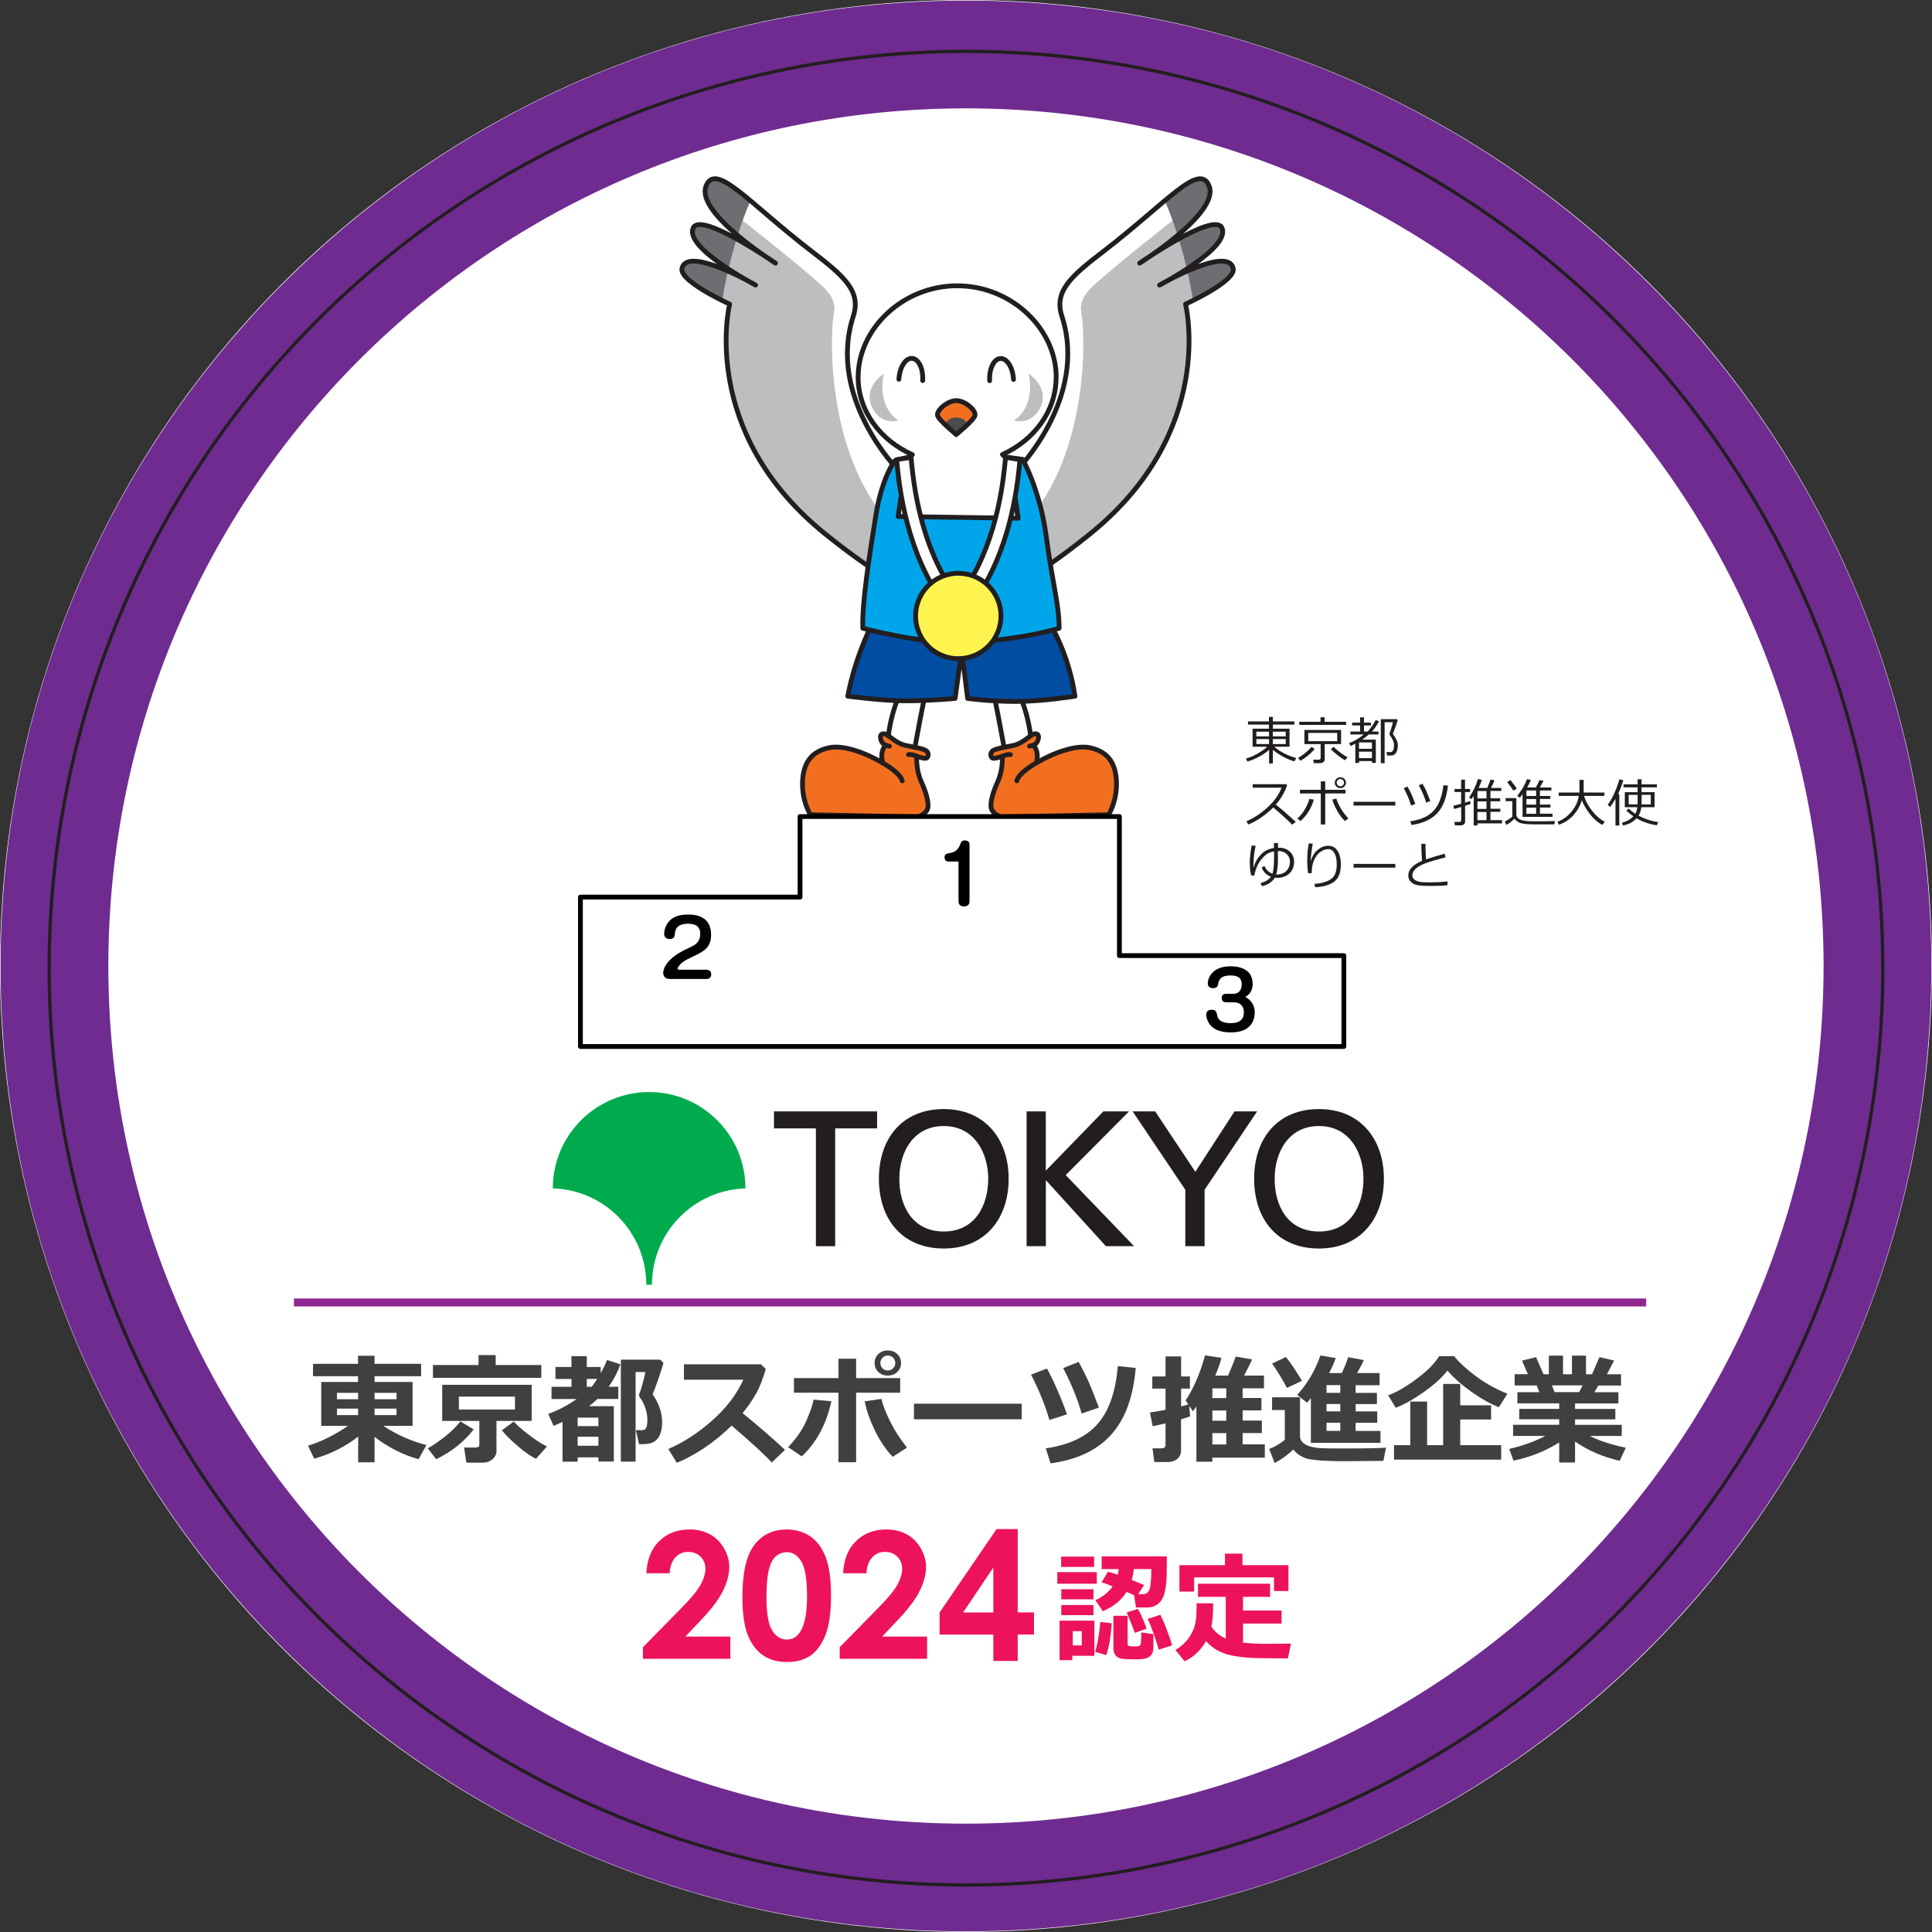 <?xml version="1.0" encoding="UTF-8"?>
<svg id="_レイヤー_2" data-name="レイヤー 2" xmlns="http://www.w3.org/2000/svg" xmlns:xlink="http://www.w3.org/1999/xlink" viewBox="0 0 298.67 298.67">
  <rect x="0" y="0" width="298.67" height="298.67" fill="#333333" stroke="none"/>
  <defs>
    <style>
      .cls-1 {
        fill: #221e1f;
      }

      .cls-2 {
        fill: #014da2;
      }

      .cls-2, .cls-3, .cls-4, .cls-5, .cls-6, .cls-7, .cls-8, .cls-9 {
        stroke-linejoin: round;
        stroke-width: .74px;
      }

      .cls-2, .cls-3, .cls-5, .cls-6, .cls-7, .cls-8, .cls-10, .cls-9 {
        stroke: #221e1f;
      }

      .cls-11 {
        fill: #00ab4e;
      }

      .cls-3 {
        fill: #00a6e9;
      }

      .cls-12, .cls-4, .cls-5, .cls-9 {
        fill: #fff;
      }

      .cls-13 {
        fill: #404041;
      }

      .cls-4 {
        stroke: #000;
      }

      .cls-14 {
        fill: #ed135a;
      }

      .cls-6, .cls-7, .cls-9 {
        stroke-linecap: round;
      }

      .cls-6, .cls-10, .cls-15 {
        fill: none;
      }

      .cls-7, .cls-16 {
        fill: #f36f20;
      }

      .cls-8 {
        fill: #fff44f;
      }

      .cls-10 {
        stroke-width: .5px;
      }

      .cls-10, .cls-15 {
        stroke-miterlimit: 10;
      }

      .cls-17 {
        fill: #6d6e71;
      }

      .cls-15 {
        stroke: #91268f;
        stroke-width: 1.23px;
      }

      .cls-18 {
        fill: #6f2b90;
      }

      .cls-19 {
        fill: #bcbec0;
      }

      .cls-20 {
        clip-path: url(#clippath);
      }

      .cls-21 {
        fill: #4c4c4e;
      }
    </style>
    <clipPath id="clippath">
      <path class="cls-7" d="M150.74,64.14c0,.7-3.21,3.26-2.91,3.04.3.22-2.91-2.34-2.91-3.04,0-.92,1.7-2.21,2.91-2.21s2.91,1.28,2.91,2.21Z"/>
    </clipPath>
  </defs>
  <g id="_レイヤー_1-2" data-name="レイヤー 1">
    <circle class="cls-12" cx="149.33" cy="149.33" r="149.33"/>
    <circle class="cls-12" cx="149.33" cy="149.33" r="149.24"/>
    <path class="cls-18" d="M149.33.09C66.91.09.09,66.91.09,149.33s66.82,149.24,149.24,149.24,149.24-66.82,149.24-149.24S231.76.09,149.33.09ZM149.33,281.92c-73.22,0-132.58-59.36-132.58-132.58S76.11,16.75,149.33,16.75s132.58,59.36,132.58,132.59-59.36,132.58-132.58,132.58Z"/>
    <g>
      <path class="cls-1" d="M126.13,174.44h-6.48v-2.63h15.94v2.63h-6.48v18.21h-2.98v-18.21Z"/>
      <path class="cls-1" d="M145.9,171.45c6.33,0,10.03,4.6,10.03,10.78s-3.67,10.78-10.03,10.78-10.03-4.45-10.03-10.78,3.7-10.78,10.03-10.78ZM145.9,190.38c4.81,0,6.87-4,6.87-8.15s-2.27-8.18-6.87-8.15c-4.6-.03-6.87,3.91-6.87,8.15s2.06,8.15,6.87,8.15Z"/>
      <path class="cls-1" d="M158.69,171.81h2.98v9.17l8.9-9.17h3.97l-9.79,9.85,10.57,10.99h-4.36l-9.28-10.21v10.21h-2.98v-20.84Z"/>
      <path class="cls-1" d="M183.24,183.93l-8.15-12.12h3.49l6.21,9.34,6.06-9.34h3.49l-8.12,12.12v8.72h-2.98v-8.72Z"/>
      <path class="cls-1" d="M203.91,171.45c6.33,0,10.03,4.6,10.03,10.78s-3.67,10.78-10.03,10.78-10.03-4.45-10.03-10.78,3.7-10.78,10.03-10.78ZM203.91,190.38c4.81,0,6.87-4,6.87-8.15s-2.27-8.18-6.87-8.15c-4.6-.03-6.86,3.91-6.86,8.15s2.06,8.15,6.86,8.15Z"/>
    </g>
    <path class="cls-11" d="M99.9,198.61h.89c0-8.08,6.43-14.65,14.45-14.89h0c0-8.23-6.67-14.9-14.89-14.9s-14.89,6.67-14.89,14.89h0c8.02.24,14.45,6.82,14.45,14.9Z"/>
    <g>
      <path class="cls-13" d="M55.37,222.09c-2.01,1.56-4.27,2.69-6.79,3.41l-.97-2.01c2.04-.61,4.1-1.63,6.18-3.06h-4.13v-6.79h5.69v-.89h-6.96v-1.91h6.96v-1.25h2.55v1.25h7.2v1.91h-7.2v.89h5.88v6.79h-4.52c2.11,1.38,4.33,2.37,6.66,2.96l-1.21,2.19c-2.42-.67-4.69-1.82-6.81-3.45v3.93h-2.53v-3.96ZM52.09,216.31h3.27v-.99h-3.27v.99ZM55.36,217.76h-3.27v1h3.27v-1ZM57.9,216.31h3.4v-.99h-3.4v.99ZM61.3,217.76h-3.4v1h3.4v-1Z"/>
      <path class="cls-13" d="M73.22,220.98c-1.5,1.93-3.43,3.46-5.79,4.6l-1.3-1.68c.82-.46,1.71-1.08,2.7-1.85.98-.77,1.76-1.55,2.33-2.32l2.06,1.24ZM83.69,213h-16.76v-1.98h7.05v-1.54h2.65v1.54h7.05v1.98ZM76.76,224.25c0,.53-.21.97-.62,1.33-.41.35-.89.53-1.43.53h-2.62l-.34-2.34h1.79c.37,0,.56-.14.56-.41v-3.7h-5.74v-5.58h13.83v5.58h-5.44v4.59ZM79.61,217.9v-2h-8.67v2h8.67ZM84.55,223.62l-1.68,1.89c-.67-.28-1.56-.89-2.68-1.83-1.11-.94-1.98-1.79-2.61-2.56l1.85-1.37c.42.5,1.17,1.17,2.26,2.01,1.09.84,2.04,1.46,2.85,1.84Z"/>
      <path class="cls-13" d="M92.51,225.29h-3.21v.67h-2.34v-6.14c-.4.19-.86.39-1.38.61l-.83-1.85c1.51-.54,2.97-1.31,4.39-2.3h-3.88v-1.89h3.08v-1.21h-2.47v-1.86h2.47v-1.67h2.37v1.67h2.15v.97c.39-.68.71-1.37.97-2.05l2.08.67c-.42,1.19-1.03,2.35-1.81,3.47h1.48v1.89h-3.22c-.41.39-.84.77-1.3,1.11h3.83v8.56h-2.38v-.65ZM92.51,220.47v-1.32h-3.21v1.32h3.21ZM89.3,223.5h3.21v-1.39h-3.21v1.39ZM90.71,214.38h.77c.3-.4.58-.81.84-1.21h-1.61v1.21ZM102.56,210.73c-.1.38-.35,1.18-.77,2.4-.42,1.22-.72,2.02-.9,2.41.98,1.44,1.47,2.86,1.47,4.27,0,.62-.07,1.15-.2,1.6-.13.45-.33.82-.6,1.1-.27.29-.58.48-.95.59-.36.11-.92.16-1.67.16h-.15l-.48-2.17h.49c.37,0,.6,0,.71-.03.1-.02.2-.08.29-.19.09-.11.16-.27.21-.49.05-.22.07-.48.07-.8,0-1.27-.39-2.46-1.17-3.58-.07-.11-.11-.22-.11-.35,0-.1.02-.2.07-.31.23-.48.53-1.56.91-3.24h-1.52v13.85h-2.28v-15.76h6.09l.5.53Z"/>
      <path class="cls-13" d="M121.35,224.14l-2.04,1.95c-1.07-1.17-3.13-3.07-6.2-5.7-2.68,2.59-5.51,4.51-8.48,5.75l-1.32-2.14c2.31-.98,4.56-2.44,6.75-4.37,2.19-1.93,3.81-4.04,4.85-6.34h-9.18v-2.38h11.91l.74.72c-.44,1.54-.93,2.8-1.48,3.78-.55.98-1.25,2-2.1,3.05,2.61,2.12,4.79,4.02,6.55,5.68Z"/>
      <path class="cls-13" d="M128.53,216.62c-.8,3.59-2.33,6.43-4.59,8.52l-2.1-1.42c1.32-1.4,2.27-2.79,2.85-4.16.59-1.37.95-2.43,1.08-3.19l2.76.25ZM132.35,226.05h-2.73v-10.75h-6.88v-2.26h6.88v-2.99h2.73v2.99h6.81v2.26h-6.81v10.75ZM140.22,223.78l-2.21,1.43c-1.08-1.12-2.01-2.5-2.8-4.15-.79-1.65-1.3-3.12-1.53-4.43l2.58-.37c.21.94.66,2.11,1.35,3.49.69,1.39,1.56,2.73,2.6,4.03ZM139.29,210.71c0,.56-.19,1.02-.58,1.39-.39.37-.87.55-1.46.55s-1.07-.18-1.46-.55c-.39-.36-.58-.83-.58-1.39s.19-1.03.58-1.39c.39-.36.87-.55,1.46-.55s1.07.18,1.46.55c.39.37.58.83.58,1.39ZM138.07,209.89c-.22-.22-.49-.34-.82-.34s-.6.11-.82.34c-.22.22-.33.5-.33.82s.11.59.33.82c.22.22.49.33.82.33s.6-.11.82-.33c.22-.22.33-.5.33-.82s-.11-.59-.33-.82Z"/>
      <path class="cls-13" d="M157.94,219.41h-16.65v-2.41h16.65v2.41Z"/>
      <path class="cls-13" d="M164.94,218.65l-2.71.87c-.62-2.2-1.57-4.54-2.84-7.01l2.46-.95c1.09,2.01,2.13,4.37,3.1,7.1ZM175.57,211.46c-.37,4.5-1.64,7.94-3.8,10.34-2.16,2.39-5.28,3.87-9.36,4.42l-.74-2.32c3.64-.53,6.32-1.81,8.06-3.83s2.76-4.99,3.07-8.88l2.76.28ZM169.88,217.6l-2.67.92c-.6-2.16-1.55-4.51-2.85-7.03l2.39-.96c.53.97,1,1.9,1.42,2.81.41.91.98,2.32,1.71,4.26Z"/>
      <path class="cls-13" d="M195.51,225.34h-8.09v.63h-2.47v-8.53c-.15.22-.33.46-.53.73-.02,0-.21-.28-.58-.83l.15,1.6c-.35.14-.82.3-1.41.47v4.79c0,.58-.2,1.03-.6,1.35-.4.32-.9.47-1.51.47h-2.02l-.28-2.12h1.4c.41,0,.61-.18.61-.53v-3.33c-.66.16-1.32.3-1.98.44l-.43-2.12c.52-.06,1.32-.2,2.41-.42v-3.27h-2.04v-1.88h2.04v-3.1h2.41v3.1h1.36v1.88h-1.36v2.74c.5-.12.86-.22,1.11-.3l-.42-.62c1.23-1.83,2.24-4.15,3.01-6.96l2.54.39c-.25.94-.57,1.85-.96,2.73h1.99c.49-1.13.88-2.12,1.18-2.94l2.51.44c-.12.36-.53,1.19-1.22,2.5h3.07v1.97h-3.3v1.5h2.91v1.91h-2.91v1.58h2.97v1.93h-2.97v1.75h3.43v2.04ZM187.42,214.63v1.5h2.15v-1.5h-2.15ZM187.42,218.05v1.58h2.15v-1.58h-2.15ZM187.42,223.3h2.15v-1.75h-2.15v1.75Z"/>
      <path class="cls-13" d="M214.27,223.78l-.41,2.06c-.1,0-.22,0-.38,0l-5.66.05c-2.67,0-4.59-.13-5.77-.39-.96-.32-1.66-.8-2.1-1.43-.95.9-1.92,1.6-2.91,2.09l-.83-2.16c.88-.33,1.68-.81,2.41-1.43v-4.59h-1.97v-1.97h4.32v6.02c0,.41.17.75.5,1.03.33.28.73.47,1.2.59.47.12,1.02.2,1.65.23.63.03,1.75.04,3.36.04,3.38,0,5.58-.04,6.59-.13ZM201.28,213.46l-2.34,1.1c-.16-.35-.5-.97-1.04-1.85-.54-.88-.95-1.52-1.24-1.91l2.13-1.02c.69.85,1.53,2.08,2.49,3.69ZM202.65,223.04v-6.9c-.18.23-.37.46-.59.71l-1.52-1.21c1.59-1.78,2.79-3.81,3.58-6.09l2.37.39c-.25.74-.59,1.51-1.02,2.32h1.98c.44-.99.76-1.81.97-2.45l2.41.45c-.19.46-.54,1.13-1.03,2h3.47v1.88h-3.7v1.19h3.29v1.73h-3.29v1.13h3.34v1.76h-3.34v1.26h3.84v1.84h-10.76ZM205.07,214.13v1.19h2.13v-1.19h-2.13ZM205.07,217.05v1.13h2.13v-1.13h-2.13ZM205.07,219.94v1.26h2.13v-1.26h-2.13Z"/>
      <path class="cls-13" d="M233.03,215.47l-1.32,2.07c-1.26-.48-2.64-1.25-4.15-2.31-1.51-1.07-2.78-2.18-3.8-3.35-.87,1.11-2.09,2.22-3.67,3.33-1.57,1.11-3.01,1.92-4.32,2.42l-1.17-1.93c1.28-.46,2.76-1.31,4.42-2.56,1.67-1.24,2.82-2.41,3.45-3.49h2.32c.69.88,1.77,1.88,3.24,3,1.47,1.12,3.14,2.06,4.99,2.8ZM218.02,223.41v-6.74h2.6v6.74h2.48v-9.47h2.64v3.31h4.77v2.19h-4.77v3.97h6.33v2.23h-16.57v-2.23h2.53Z"/>
      <path class="cls-13" d="M241.05,222.99c-2.19,1.36-4.55,2.3-7.08,2.81l-.66-1.81c2.1-.48,3.96-1.16,5.57-2.01h-4.97v-1.72h7.13v-.85h-6.18v-1.61h6.18v-.85h-6.46v-1.73h3.39l-.41-1.04h-3.41v-1.74h2.05l-.91-2.1,2.17-.53,1.16,2.64h.82v-2.88h2.19v2.88h1.38v-2.88h2.17v2.88h.93l1.15-2.65,2.27.53-1.11,2.12h2.18v1.74h-3.51l-.62,1.04h3.72v1.73h-6.7v.85h6.23v1.61h-6.23v.85h7.22v1.72h-4.94c1.44.72,3.29,1.33,5.56,1.82l-.94,2.02c-2.58-.59-4.88-1.58-6.9-2.98v3.24h-2.45v-3.09ZM239.91,214.17l.42,1.04h3.79l.54-1.04h-4.75Z"/>
    </g>
    <line class="cls-15" x1="45.44" y1="201.35" x2="254.48" y2="201.35"/>
    <g>
      <g>
        <path class="cls-14" d="M169.56,244.83h-6.11v-1.79h6.11v1.79ZM169.18,255.97h-3.41v.68h-1.97v-6.11h5.38v5.43ZM169.14,242.23h-5.1v-1.59h5.1v1.59ZM169.04,247.24h-4.98v-1.56h4.98v1.56ZM169.04,249.69h-4.98v-1.57h4.98v1.57ZM167.23,254.36v-2.2h-1.39v2.2h1.39ZM171.87,250.94c-.17,2.2-.45,3.84-.86,4.93l-1.72-.51c.32-.9.6-2.44.82-4.62l1.76.2ZM174.15,246.11c-.81,1.29-2.03,2.27-3.66,2.96l-1.16-1.7c1.1-.47,2-1.18,2.68-2.13-.85-.34-1.42-.55-1.73-.64l1.02-1.63c.29.07.79.23,1.5.48.06-.27.11-.56.14-.88h-2.63v-1.97h10.07c0,.84,0,1.77-.02,2.8-.01,1.02-.11,1.93-.3,2.73-.19.8-.52,1.39-.98,1.78-.47.39-1.06.59-1.77.59h-1.7l-.29-1.89c-.3-.15-.69-.32-1.16-.51ZM178.3,254.71c0,.43-.1.79-.29,1.07-.2.28-.48.47-.84.58-.37.11-.93.16-1.7.16-1.27,0-2.07-.06-2.38-.17-.31-.11-.55-.3-.72-.57-.17-.27-.25-.62-.25-1.05v-4.95h2.2v4.31c0,.18.05.29.17.35.11.05.38.08.82.08.33,0,.59-.02.77-.06.18-.04.28-.26.31-.64.03-.38.04-.87.04-1.47l1.88.28v2.09ZM177.25,251.77l-1.81.66c-.25-.71-.67-1.76-1.26-3.15l1.73-.57c.49.87.94,1.89,1.34,3.05ZM175.27,242.57c-.05.57-.15,1.14-.31,1.68,1.01.39,1.64.65,1.9.79l-.91,1.41h.67c.58,0,.95-.27,1.11-.81.17-.54.25-1.56.25-3.07h-2.72ZM181.2,254.36l-2.08.66c-.12-.53-.38-1.34-.77-2.44-.39-1.1-.7-1.86-.93-2.31l1.95-.63c.27.47.6,1.23,1,2.29.4,1.06.68,1.87.83,2.43Z"/>
        <path class="cls-14" d="M187.54,247.87v.18c0,1.49-.09,2.62-.27,3.4.53.81,1.27,1.43,2.22,1.85v-6.44h-4.29v-2.03h11.15v2.03h-4.19v2.11h5.96v2.02h-5.96v2.94c1.03.13,2.27.19,3.7.19h.53s.53-.02.53-.02h.53s.53,0,.53,0h.53s.53-.02.53-.02h.53s-.47,2.28-.47,2.28h-1.41c-1.61,0-2.84-.01-3.7-.04-.85-.03-1.81-.11-2.88-.27-1.07-.15-1.98-.43-2.74-.83-.76-.4-1.41-.91-1.94-1.52-.79,1.42-1.89,2.46-3.3,3.12l-1.42-1.74c.89-.56,1.56-1.16,2.01-1.79.45-.63.78-1.28.97-1.95.19-.67.29-1.64.29-2.9,0-.18,0-.37,0-.58h2.57ZM199.18,245.96h-2.23v-2.11h-12.35v2.2h-2.27v-4.09h7.04v-1.78h2.7v1.78h7.11v4.01Z"/>
      </g>
      <g>
        <path class="cls-14" d="M103.54,243.21h-3.62c.1-2.1.76-3.76,1.98-4.96,1.22-1.21,2.8-1.81,4.71-1.81,1.18,0,2.23.25,3.14.75.91.5,1.63,1.22,2.17,2.16.54.94.82,1.9.82,2.87,0,1.16-.33,2.4-.99,3.74-.66,1.34-1.86,2.91-3.61,4.73l-2.19,2.31h6.95v3.43h-13.51v-1.78l6.03-6.15c1.46-1.48,2.43-2.66,2.91-3.56.48-.9.72-1.71.72-2.43s-.25-1.37-.75-1.86c-.5-.49-1.14-.74-1.93-.74s-1.46.3-1.99.89c-.53.59-.81,1.4-.85,2.41Z"/>
        <path class="cls-14" d="M121.56,236.44c1.42,0,2.65.35,3.68,1.05,1.03.7,1.83,1.77,2.39,3.2.56,1.43.84,3.44.84,6s-.29,4.6-.85,6.05c-.57,1.44-1.34,2.5-2.3,3.18-.96.68-2.18,1.01-3.65,1.01s-2.7-.34-3.7-1.02c-1-.68-1.78-1.71-2.35-3.1-.57-1.39-.85-3.36-.85-5.93,0-3.58.55-6.17,1.66-7.78,1.23-1.77,2.94-2.65,5.13-2.65ZM121.65,239.96c-.63,0-1.18.2-1.67.6-.48.4-.86,1.1-1.11,2.07-.26.98-.38,2.42-.38,4.31,0,2.47.29,4.17.88,5.11.59.94,1.35,1.41,2.28,1.41s1.61-.45,2.14-1.34c.64-1.08.97-2.88.97-5.41s-.29-4.33-.87-5.3c-.58-.97-1.33-1.46-2.24-1.46Z"/>
        <path class="cls-14" d="M133.96,243.21h-3.62c.1-2.1.76-3.76,1.98-4.96,1.22-1.21,2.8-1.81,4.71-1.81,1.18,0,2.23.25,3.14.75.91.5,1.63,1.22,2.17,2.16.54.94.82,1.9.82,2.87,0,1.16-.33,2.4-.99,3.74-.66,1.34-1.86,2.91-3.61,4.73l-2.19,2.31h6.95v3.43h-13.51v-1.78l6.03-6.15c1.46-1.48,2.43-2.66,2.91-3.56.48-.9.72-1.71.72-2.43s-.25-1.37-.75-1.86c-.5-.49-1.14-.74-1.93-.74s-1.46.3-1.99.89c-.53.59-.81,1.4-.85,2.41Z"/>
        <path class="cls-14" d="M153.56,256.78v-4.09h-8.31v-3.41l8.81-12.9h3.27v12.88h2.52v3.42h-2.52v4.09h-3.77ZM153.56,249.27v-6.94l-4.67,6.94h4.67Z"/>
      </g>
    </g>
    <g>
      <g>
        <g>
          <path class="cls-12" d="M135.72,88.48s-2.85-1.68-8.06-5.86c-19.79-15.91-14.86-35.61-14.86-35.61,0,0-7.85-3.54-7.37-5.53.85-3.55,11.38,2.59,11.38,2.59,0,0-11.12-5.78-9.63-8.86,1.22-2.52,12.71,5.47,12.71,5.47,0,0-12.3-7.69-10.76-11.86,1.45-3.93,6.56,2.52,16.32,10.01,5.09,3.9,7.71,6.2,6.46,10.06-4.11,12.67,7,23.86,7,23.86,2.23,2.53,3.32,3.44,3.32,3.44"/>
          <path class="cls-19" d="M137.98,71.73c.57,4.12.97,7.03.97,7.03l-1.42,2.11c-10.01-11.06-9.27-29.83-8.53-32.98,0-1.48-.68-2.51-1.85-3.65-4.15-3.75-12.97-10.67-18.14-14.7-.08,3.17,5.95,7.77,9.07,9.94-3.29-2.13-9.97-6.15-10.89-4.26-1.16,2.4,5.37,6.46,8.28,8.12-2.87-1.52-9.37-4.61-10.03-1.85-.48,1.99,7.37,5.53,7.37,5.53,0,0-4.94,19.7,14.86,35.61,5.2,4.18,8.06,5.86,8.06,5.86l6.51-12.28s-1.09-.91-3.32-3.44c0,0-.36-.37-.93-1.03Z"/>
          <g>
            <path class="cls-17" d="M116.01,31.04c-3.78-3.16-6-4.58-6.88-2.2-.78,2.11,1.98,5.11,4.89,7.57.66-2.07,1.34-3.86,1.99-5.36Z"/>
            <path class="cls-17" d="M111.65,46.47c.25-1.6.55-3.12.88-4.55-3.02-1.33-6.61-2.43-7.09-.42-.36,1.51,4.05,3.9,6.21,4.98Z"/>
            <path class="cls-17" d="M113.86,36.94c-2.98-1.65-6.07-2.95-6.67-1.71-.86,1.77,2.45,4.43,5.42,6.37.39-1.67.81-3.23,1.26-4.66Z"/>
          </g>
          <path class="cls-6" d="M135.72,88.48s-2.85-1.68-8.06-5.86c-19.79-15.91-14.86-35.61-14.86-35.61,0,0-7.85-3.54-7.37-5.53.85-3.55,11.38,2.59,11.38,2.59,0,0-11.12-5.78-9.63-8.86,1.22-2.52,12.71,5.47,12.71,5.47,0,0-12.3-7.69-10.76-11.86,1.45-3.93,6.56,2.52,16.32,10.01,5.09,3.9,7.71,6.2,6.46,10.06-4.11,12.67,7,23.86,7,23.86,2.23,2.53,3.32,3.44,3.32,3.44"/>
          <path class="cls-12" d="M160.36,88.48s2.85-1.68,8.05-5.86c19.79-15.91,14.86-35.61,14.86-35.61,0,0,7.85-3.54,7.37-5.53-.85-3.55-11.38,2.59-11.38,2.59,0,0,11.12-5.78,9.63-8.86-1.22-2.52-12.71,5.47-12.71,5.47,0,0,12.3-7.69,10.76-11.86-1.45-3.93-6.57,2.52-16.32,10.01-5.09,3.9-7.71,6.2-6.46,10.06,4.11,12.67-7,23.86-7,23.86-2.23,2.53-3.32,3.44-3.32,3.44"/>
          <path class="cls-19" d="M158.1,71.73c-.57,4.12-.97,7.03-.97,7.03l1.42,2.11c10.01-11.06,9.27-29.83,8.53-32.98,0-1.48.68-2.51,1.85-3.65,4.15-3.75,12.96-10.67,18.14-14.7.08,3.17-5.95,7.77-9.07,9.94,3.29-2.13,9.98-6.15,10.89-4.26,1.16,2.4-5.37,6.46-8.28,8.12,2.87-1.52,9.37-4.61,10.03-1.85.48,1.99-7.37,5.53-7.37,5.53,0,0,4.94,19.7-14.86,35.61-5.2,4.18-8.05,5.86-8.05,5.86l-6.51-12.28s1.09-.91,3.32-3.44c0,0,.36-.37.93-1.03Z"/>
          <g>
            <path class="cls-17" d="M180.07,31.04c3.78-3.16,6-4.58,6.88-2.2.78,2.11-1.98,5.11-4.89,7.57-.66-2.07-1.34-3.86-1.98-5.36Z"/>
            <path class="cls-17" d="M184.44,46.47c-.25-1.6-.55-3.12-.88-4.55,3.02-1.33,6.61-2.43,7.09-.42.36,1.51-4.05,3.9-6.21,4.98Z"/>
            <path class="cls-17" d="M182.23,36.94c2.98-1.65,6.07-2.95,6.67-1.71.85,1.77-2.45,4.43-5.42,6.37-.39-1.67-.81-3.23-1.26-4.66Z"/>
          </g>
          <path class="cls-6" d="M160.36,88.48s2.85-1.68,8.05-5.86c19.79-15.91,14.86-35.61,14.86-35.61,0,0,7.85-3.54,7.37-5.53-.85-3.55-11.38,2.59-11.38,2.59,0,0,11.12-5.78,9.63-8.86-1.22-2.52-12.71,5.47-12.71,5.47,0,0,12.3-7.69,10.76-11.86-1.45-3.93-6.57,2.52-16.32,10.01-5.09,3.9-7.71,6.2-6.46,10.06,4.11,12.67-7,23.86-7,23.86-2.23,2.53-3.32,3.44-3.32,3.44"/>
          <path class="cls-9" d="M139.04,116.3l-1.7-2.57s.44-5.03,3.46-9.73l2.8.53s-.96,4.34-2.17,11.03l-2.39.74Z"/>
          <g>
            <path class="cls-7" d="M136.95,115.22s-.62-.18-.8-.96c-.19-.77.28-.93.74-.77.46.16,1.67,1.39,2.91,1.7,1.24.31,3.05.51,3.46.93.42.42.22,1.11-.19,1.11s-1.36-.31-1.36-.31c0,0-.15,2.01.71,3.93.87,1.92,1.33,3.68.87,4.42-.47.74-1.39,1.02-1.39,1.02l-16.61-.34s-1.42-2.17-1.21-5.41c.22-3.25,1.95-4.49,4.11-4.95,2.17-.47,5.66.8,8.26,2.35,0,0-.28-.9-.06-1.73.22-.83.56-.99.56-.99"/>
            <line class="cls-6" x1="136.95" y1="115.22" x2="137.5" y2="115.35"/>
            <path class="cls-6" d="M141.72,116.92s-.76-.36-1.27-.26"/>
            <path class="cls-6" d="M136.46,117.94s2.67,1.47,3.02,2.77"/>
          </g>
          <path class="cls-9" d="M153.06,104.54s.96,4.34,2.17,11.03l2.41.64,1.68-2.47s-.44-5.03-3.46-9.73l-2.8.53Z"/>
          <g>
            <path class="cls-7" d="M159.71,115.22s.62-.18.8-.96c.19-.77-.28-.93-.74-.77-.46.16-1.67,1.39-2.91,1.7-1.24.31-3.04.51-3.46.93-.42.42-.22,1.11.19,1.11s1.36-.31,1.36-.31c0,0,.15,2.01-.71,3.93-.87,1.92-1.33,3.68-.87,4.42.46.74,1.39,1.02,1.39,1.02l16.61-.34s1.42-2.17,1.21-5.41c-.22-3.25-1.95-4.49-4.11-4.95-2.17-.47-5.66.8-8.26,2.35,0,0,.28-.9.06-1.73-.22-.83-.56-.99-.56-.99"/>
            <line class="cls-6" x1="159.71" y1="115.22" x2="159.16" y2="115.35"/>
            <path class="cls-6" d="M154.94,116.92s.76-.36,1.27-.26"/>
            <path class="cls-6" d="M160.2,117.94s-2.67,1.47-3.02,2.77"/>
          </g>
          <g>
            <path class="cls-12" d="M163.28,58.31c0-7.42-6.85-14.13-15.31-14.13s-15.31,6.7-15.31,14.13c0,5.24,3.42,9.76,8.39,11.98l-1.58,1.33-1.11,14.02,19.69-.36-1.79-13.71-1.29-1.31c4.93-2.23,8.3-6.74,8.3-11.94Z"/>
            <path class="cls-6" d="M163.28,58.31c0-7.42-6.85-14.13-15.31-14.13s-15.31,6.7-15.31,14.13c0,5.24,3.42,9.76,8.39,11.98l-1.58,1.33-1.11,14.02,19.69-.36-1.79-13.71-1.29-1.31c4.93-2.23,8.3-6.74,8.3-11.94Z"/>
          </g>
          <path class="cls-2" d="M148.26,94.67l14.57,2.68s2.49,4.32,3.35,10.28c0,0-5.04.81-9.13.81s-7.46-.47-7.46-.47l-.92-7.37-1.02,7.37s-3.82.37-7.6.37-8.99-.72-8.99-.72c1.09-5.74,3.35-10.28,3.35-10.28l13.87-2.68Z"/>
          <path class="cls-6" d="M152.99,58.85c-.09-1.84.65-3.38,1.67-3.43,1.02-.05,1.92,1.4,2.02,3.24"/>
          <path class="cls-6" d="M138.96,58.63c.11-1.84,1.01-3.29,2.03-3.23,1.02.06,1.76,1.6,1.65,3.44"/>
          <path class="cls-19" d="M159.01,57.77s1.3,4.73-2.24,7.25c0,0,2.55.78,3.96-1.84,1.73-3.24-1.72-5.41-1.72-5.41Z"/>
          <path class="cls-19" d="M136.64,57.77s-1.3,4.73,2.24,7.25c0,0-2.56.78-3.96-1.84-1.73-3.24,1.72-5.41,1.72-5.41Z"/>
          <path class="cls-3" d="M157.39,80.1s-.94-7.41-1.79-9.43l2.49.34s2.71,4.76,3.66,11.98c.98,7.46,1.98,10.37,1.98,14.13,0,0-6.31,2-15.45,2.19-6.33.13-14.9-2.19-14.9-2.19-.13-3.87.94-10.7,2.02-17.47.93-5.84,2.91-8.41,2.91-8.41l2.14-.57c-.81,2.92-1.6,9.18-1.6,9.18l18.55.26Z"/>
          <g>
            <path class="cls-16" d="M150.74,64.14c0,.7-3.21,3.26-2.91,3.04.3.22-2.91-2.34-2.91-3.04,0-.92,1.7-2.21,2.91-2.21s2.91,1.28,2.91,2.21Z"/>
            <g class="cls-20">
              <path class="cls-21" d="M147.83,64.55c1.54,0,1.69,1.1,1.69,1.1-.76.79-1.69,1.52-1.69,1.52,0,0-.93-.73-1.69-1.52,0,0,.15-1.1,1.69-1.1Z"/>
            </g>
            <path class="cls-6" d="M150.74,64.14c0,.7-3.21,3.26-2.91,3.04.3.22-2.91-2.34-2.91-3.04,0-.92,1.7-2.21,2.91-2.21s2.91,1.28,2.91,2.21Z"/>
          </g>
          <g>
            <path class="cls-5" d="M138.61,71.05c.29,3.13,1.15,12.51,6.03,20.32l1.92-1.2c-4.6-7.35-5.45-16.47-5.72-19.47l-2.23.35Z"/>
            <path class="cls-5" d="M157.68,71.05c-.29,3.13-1.15,12.51-6.03,20.32l-1.92-1.2c4.6-7.35,5.45-16.47,5.72-19.47l2.23.35Z"/>
          </g>
          <circle class="cls-8" cx="148.14" cy="95.21" r="6.6" transform="translate(3.68 195.93) rotate(-67.61)"/>
        </g>
        <polygon class="cls-4" points="173.05 147.73 173.05 126.23 123.68 126.23 123.68 138.68 89.73 138.68 89.73 161.78 207.75 161.78 207.75 147.73 173.05 147.73"/>
      </g>
      <path d="M146.6,133.19c-.28,0-.58-.19-.58-.65,0-.52.28-.56.98-.7.74-.13,1.2-.65,1.44-1.31.12-.34.22-.61.73-.61.48,0,.71.31.71.55v8.85c0,.19-.01.8-.82.8-.49,0-.88-.16-.88-.8v-6.14h-1.59Z"/>
      <path d="M189.55,154.94c-.55,0-.68-.34-.68-.65,0-.29.1-.66.68-.66h1.09c1.28,0,1.32-1.18,1.32-1.47,0-1.18-.89-1.36-1.76-1.36s-1.67.2-1.87,1.22c-.07.38-.14.74-.8.74-.44,0-.82-.2-.82-.73,0-.74.59-2.65,3.53-2.65.49,0,3.41,0,3.41,2.7,0,1.38-.82,1.85-1.12,2.02.53.35,1.44.95,1.44,2.45,0,.61-.16,3.05-3.66,3.05-2.1,0-2.88-.73-3.25-1.19-.47-.6-.59-1.27-.59-1.59,0-.3.18-.72.82-.72.73,0,.79.37.89.91.19,1.16,1.79,1.16,2.05,1.16,1.04,0,2.06-.31,2.06-1.67,0-1.03-.61-1.56-1.62-1.56h-1.12Z"/>
      <path d="M103.48,151.33c-.85,0-.96-.72-.96-.95,0-.19.11-1.89,3.11-3.42.25-.13,1.33-.64,1.55-.76.22-.12,1.07-.59,1.07-1.82,0-1.49-1.22-1.58-1.89-1.58-1.03,0-1.93.29-2.04,1.58-.02.34-.06.78-.8.78-.19,0-.85-.05-.85-.8,0-.32.11-1.28.85-2.03.47-.47,1.22-.95,2.84-.95.83,0,3.57.04,3.57,3.11,0,2.02-1.13,2.59-2.84,3.4-1.31.61-1.76.94-2.12,1.43-.23.3-.23.36-.23.41,0,.16.16.18.3.18h4.13c.25,0,.78.07.78.71,0,.72-.62.72-.78.72h-5.67Z"/>
    </g>
    <g>
      <path class="cls-1" d="M192.83,117.74l-.21-.48c.42-.11.82-.26,1.21-.45.39-.19.79-.42,1.19-.69.41-.27.69-.5.85-.68h-2.23v-2.79h2.53v-.64h-3.24v-.48h3.24v-.7h.61v.7h3.32v.48h-3.32v.64h2.57v2.79h-2.36c.48.42,1.03.78,1.65,1.08.62.31,1.21.53,1.76.66l-.31.52c-.55-.15-1.14-.4-1.76-.74s-1.14-.68-1.55-1.04v2.1h-.59v-2.11c-.37.35-.87.7-1.5,1.04-.63.34-1.24.6-1.85.77ZM194.22,113.84h1.96v-.73h-1.96v.73ZM196.18,114.25h-1.96v.77h1.96v-.77ZM196.77,113.84h1.99v-.73h-1.99v.73ZM198.76,114.25h-1.99v.77h1.99v-.77Z"/>
      <path class="cls-1" d="M201.02,117.59l-.34-.41c.91-.56,1.6-1.14,2.06-1.72l.5.32c-.26.33-.6.67-1.03,1.02-.43.35-.83.62-1.19.8ZM200.86,112.06v-.48h3.28v-.7h.64v.7h3.32v.48h-7.23ZM204.11,117.98h-1.02l-.06-.54h.8c.22,0,.33-.1.33-.29v-2.12h-2.51v-2.19h5.67v2.19h-2.53v2.37c0,.16-.07.3-.21.41-.14.11-.3.16-.48.16ZM206.72,113.3h-4.47v1.28h4.47v-1.28ZM207.93,117.53c-.27-.14-.65-.39-1.13-.77-.48-.38-.84-.7-1.07-.96l.46-.35c.27.3.63.61,1.07.94.44.33.79.55,1.05.67l-.38.47Z"/>
      <path class="cls-1" d="M212.09,117.65h-2v.3h-.57v-2.98c-.21.11-.46.23-.73.36l-.23-.44c.82-.32,1.57-.77,2.26-1.35h-2.06v-.45h1.5v-.94h-1.23v-.44h1.23v-.82h.6v.82h1.08v.44h-1.08v.94h.57c.53-.6.94-1.19,1.23-1.77l.53.18c-.38.68-.74,1.21-1.09,1.59h1v.45h-1.51c-.31.29-.64.56-1,.8h2.1v3.6h-.61v-.29ZM212.09,115.76v-.98h-2v.98h2ZM210.09,117.2h2v-1h-2v1ZM214.44,116.78l-.11-.51h.27c.17,0,.3,0,.39,0,.09,0,.17-.04.26-.12.09-.08.15-.2.19-.36.04-.16.06-.36.06-.6,0-.48-.23-1.02-.7-1.62,0-.02,0-.04,0-.06,0-.03,0-.05,0-.06.35-1.07.52-1.67.52-1.8h-1.27v6.34h-.59v-6.81h2.48l.13.13c-.04.18-.15.54-.34,1.07s-.32.88-.41,1.04c.28.42.48.76.59,1.01.12.25.18.49.18.72v.09c0,.28-.03.52-.09.72-.06.2-.13.36-.23.48-.09.12-.19.2-.3.26s-.21.09-.31.09c-.11,0-.35.01-.72.01h-.02Z"/>
      <path class="cls-1" d="M200.31,127.06l-.55.43c-.71-.73-1.69-1.62-2.92-2.66-1.29,1.24-2.58,2.12-3.86,2.63l-.3-.5c1.07-.44,2.14-1.13,3.2-2.08,1.06-.95,1.81-1.99,2.23-3.11h-4.45v-.54h5.16l.16.14c-.37,1.1-.95,2.11-1.75,3.02.8.62,1.82,1.51,3.09,2.66Z"/>
      <path class="cls-1" d="M203.11,123.62c-.4,1.36-1.09,2.46-2.07,3.3l-.47-.37c.51-.48.92-1.01,1.23-1.58.31-.57.52-1.06.61-1.47l.69.12ZM204.87,127.46h-.69v-4.8h-3.22v-.56h3.22v-1.31h.69v1.31h3.14v.56h-3.14v4.8ZM208.44,126.51l-.53.42c-.42-.4-.81-.92-1.18-1.57s-.62-1.24-.78-1.76l.64-.14c.36,1.11.98,2.13,1.85,3.05ZM206.34,121h0c0-.25.09-.44.26-.6.17-.16.37-.24.6-.24.26,0,.46.08.63.25.16.17.24.36.24.58,0,.25-.09.45-.26.61-.17.16-.37.24-.59.24-.26,0-.46-.08-.63-.25s-.25-.36-.25-.58ZM207.77,121v-.02c0-.15-.06-.28-.17-.39-.12-.11-.25-.16-.4-.16s-.28.06-.39.17c-.11.11-.17.24-.17.39s.06.28.17.39c.11.11.24.17.39.17s.29-.05.4-.16c.11-.11.17-.24.17-.39Z"/>
      <path class="cls-1" d="M215.71,124.53h-6.46v-.58h6.46v.58Z"/>
      <path class="cls-1" d="M218.8,124.28l-.66.25c-.24-.82-.61-1.72-1.13-2.68l.57-.25c.28.48.49.88.63,1.2.14.31.33.81.58,1.48ZM223.84,121.46c-.21,1.87-.76,3.28-1.64,4.24-.89.96-2.22,1.58-3.99,1.84l-.19-.58c1.21-.17,2.17-.51,2.9-1.02.72-.51,1.26-1.19,1.6-2.03.34-.84.55-1.68.61-2.52l.71.06ZM221.11,123.84l-.64.23c-.24-.82-.61-1.71-1.13-2.67l.56-.25c.25.43.45.8.59,1.12.14.32.35.84.62,1.56Z"/>
      <path class="cls-1" d="M224.8,125.06l-.14-.5c.29-.06.69-.16,1.22-.31v-1.81h-1.02v-.47h1.02v-1.44h.6v1.44h.78v.47h-.78v1.64c.34-.1.6-.19.77-.26l.11.43c-.19.09-.48.19-.87.32v2.47c0,.17-.06.3-.19.4-.13.1-.28.15-.45.15h-.94l-.07-.53h.73c.21,0,.32-.08.32-.25v-2.05c-.43.13-.79.23-1.08.3ZM230.4,126.79h1.8v.5h-3.79v.32h-.59v-4.54s-.14.19-.37.47l-.34-.26c.64-.95,1.1-1.9,1.36-2.85l.61.12c-.11.37-.27.79-.49,1.26h1.33c.22-.53.39-.96.51-1.3l.6.13c-.05.15-.23.54-.53,1.17h1.59v.46h-1.68v1.14h1.5v.46h-1.5v1.16h1.53v.47h-1.53v1.26ZM228.4,122.29v1.14h1.4v-1.14h-1.4ZM228.4,123.89v1.16h1.4v-1.16h-1.4ZM228.4,126.79h1.4v-1.26h-1.4v1.26Z"/>
      <path class="cls-1" d="M240.24,127.44h-1.9c-1.15,0-1.89,0-2.2-.03-.32-.02-.61-.06-.87-.12-.26-.05-.5-.15-.7-.29-.2-.14-.35-.29-.44-.45-.43.44-.86.77-1.28.97l-.21-.53c.15-.06.35-.17.6-.34.25-.17.44-.3.55-.41v-2.38h-1.03v-.48h1.65v2.5c0,.25.09.45.27.61.18.16.38.26.6.31s.44.09.65.12c.21.03.8.05,1.77.05,1.22,0,2.11-.02,2.69-.05l-.11.53ZM233.94,122.24c-.23-.41-.54-.85-.94-1.34l.5-.31c.41.51.74.95.99,1.32l-.55.32ZM235.37,126.3v-3.52c-.12.17-.26.35-.43.55l-.39-.3c.3-.36.59-.77.88-1.26.28-.48.49-.92.62-1.32l.61.11c-.12.33-.31.71-.57,1.17h1.35c.2-.36.38-.74.55-1.14l.62.12c-.08.16-.27.5-.56,1.03h1.78v.46h-1.77v.85h1.6v.46h-1.6v.87h1.62v.46h-1.62v.95h1.95v.49h-4.64ZM235.97,122.2v.85h1.5v-.85h-1.5ZM235.97,123.52v.87h1.5v-.87h-1.5ZM235.97,124.86v.95h1.5v-.95h-1.5Z"/>
      <path class="cls-1" d="M248.09,127.04l-.4.49c-.73-.41-1.36-.97-1.91-1.68s-.96-1.42-1.25-2.14c-.25.86-.68,1.62-1.27,2.29-.6.67-1.35,1.17-2.27,1.5l-.23-.46c.85-.31,1.59-.84,2.21-1.6.62-.76.98-1.56,1.09-2.4h-3.1v-.52h3.21v-1.96h.65v1.96h3.21v.52h-3.15c.21.73.62,1.49,1.21,2.26.59.77,1.26,1.35,1.99,1.73Z"/>
      <path class="cls-1" d="M249.74,127.62v-4.13c-.28.5-.56.92-.84,1.27l-.36-.33c.37-.51.72-1.14,1.06-1.9.34-.75.58-1.43.72-2.04l.62.1c-.17.67-.44,1.39-.8,2.15h.19v4.88h-.59ZM256.11,127.59c-1.15-.19-2.19-.55-3.12-1.09-.52.58-1.22.95-2.09,1.11l-.16-.43c.72-.17,1.31-.5,1.76-.99-.42-.29-.79-.58-1.09-.87l.39-.32c.28.29.61.55,1,.8.17-.27.27-.61.32-1.01h-1.94v-2.33h1.98v-.75h-2.18v-.46h2.18v-.78h.61v.78h2.37v.46h-2.37v.75h2.01v2.33h-2.05c-.06.52-.2.95-.42,1.29v.02c.97.51,1.99.84,3.05,1l-.26.5ZM253.17,122.88h-1.39v1.47h1.38c0-.07,0-.22,0-.45v-1.02ZM255.2,122.88h-1.42v1.09c0,.18,0,.31,0,.38h1.42v-1.47Z"/>
      <path class="cls-1" d="M197.07,135.69c-.38.65-1.04,1.09-1.98,1.3l-.23-.46c.77-.22,1.31-.55,1.62-1-.68-.23-1.16-.71-1.44-1.42l.44-.24c.25.59.66.99,1.23,1.19.17-.47.25-1.36.25-2.68v-.77c-.31.05-.59.14-.84.26-.25.12-.48.29-.69.5-.21.21-.42.45-.62.72-.2.27-.39.62-.56,1.05-.17.43-.28.83-.32,1.19h-.51c-.14-.58-.21-1.22-.21-1.93,0-.84.1-1.74.29-2.71l.62.08c-.23.92-.35,1.91-.34,2.98v.3h.06c.15-.68.5-1.32,1.04-1.9.54-.59,1.23-.94,2.06-1.06v-.77h.63v.73h.2c.65,0,1.19.2,1.63.61.44.41.66.93.66,1.56,0,.75-.24,1.35-.73,1.81-.49.45-1.12.68-1.9.68-.1,0-.21-.01-.34-.03ZM197.28,135.19s.09,0,.14,0c.58,0,1.06-.18,1.43-.55.37-.37.56-.84.56-1.42,0-.47-.16-.87-.49-1.18-.33-.31-.73-.47-1.2-.47h-.17v1.39c0,.38,0,.69-.03.93-.02.24-.05.47-.09.7-.04.22-.09.43-.15.61Z"/>
      <path class="cls-1" d="M203.33,137.16l-.14-.51c1.12-.09,1.98-.34,2.57-.75.59-.41.89-1.16.89-2.26,0-.77-.12-1.36-.36-1.76-.24-.41-.55-.61-.94-.61-.37,0-.76.12-1.15.37-.39.24-.73.65-1.01,1.22-.28.57-.41,1.27-.41,2.11l-.55.04c-.1-.6-.14-1.27-.14-2.02,0-.96.08-1.83.23-2.61l.62.05c-.17.94-.28,1.81-.31,2.6h.05c.19-.71.54-1.26,1.05-1.67s1.05-.61,1.61-.61c.6,0,1.08.25,1.42.76s.52,1.23.52,2.17c0,1.22-.33,2.08-1,2.6-.67.52-1.65.81-2.94.88Z"/>
      <path class="cls-1" d="M215.71,134.13h-6.46v-.58h6.46v.58Z"/>
      <path class="cls-1" d="M223.75,136.85c-.74.08-1.54.11-2.39.11-.37,0-.77,0-1.2-.02s-.79-.05-1.07-.11c-.28-.06-.53-.16-.75-.31-.22-.15-.38-.32-.48-.52-.1-.2-.15-.43-.15-.68,0-.89.71-1.64,2.13-2.24-.07-.82-.11-1.7-.12-2.63h.65c0,.11,0,.23,0,.36,0,.61.03,1.29.08,2.04.5-.18,1.46-.48,2.88-.88l.16.55c-.41.11-1.05.29-1.92.54-.87.25-1.52.49-1.95.72-.43.23-.75.47-.96.72-.21.25-.32.52-.32.8,0,.14.03.27.08.38.05.11.14.22.26.32.12.1.28.18.49.25.21.07.49.12.84.13.35.02.73.02,1.15.02.96,0,1.83-.05,2.61-.14v.58Z"/>
    </g>
    <circle class="cls-10" cx="149.33" cy="149.67" r="141.73" transform="translate(-62.09 149.43) rotate(-45)"/>
  </g>
</svg>